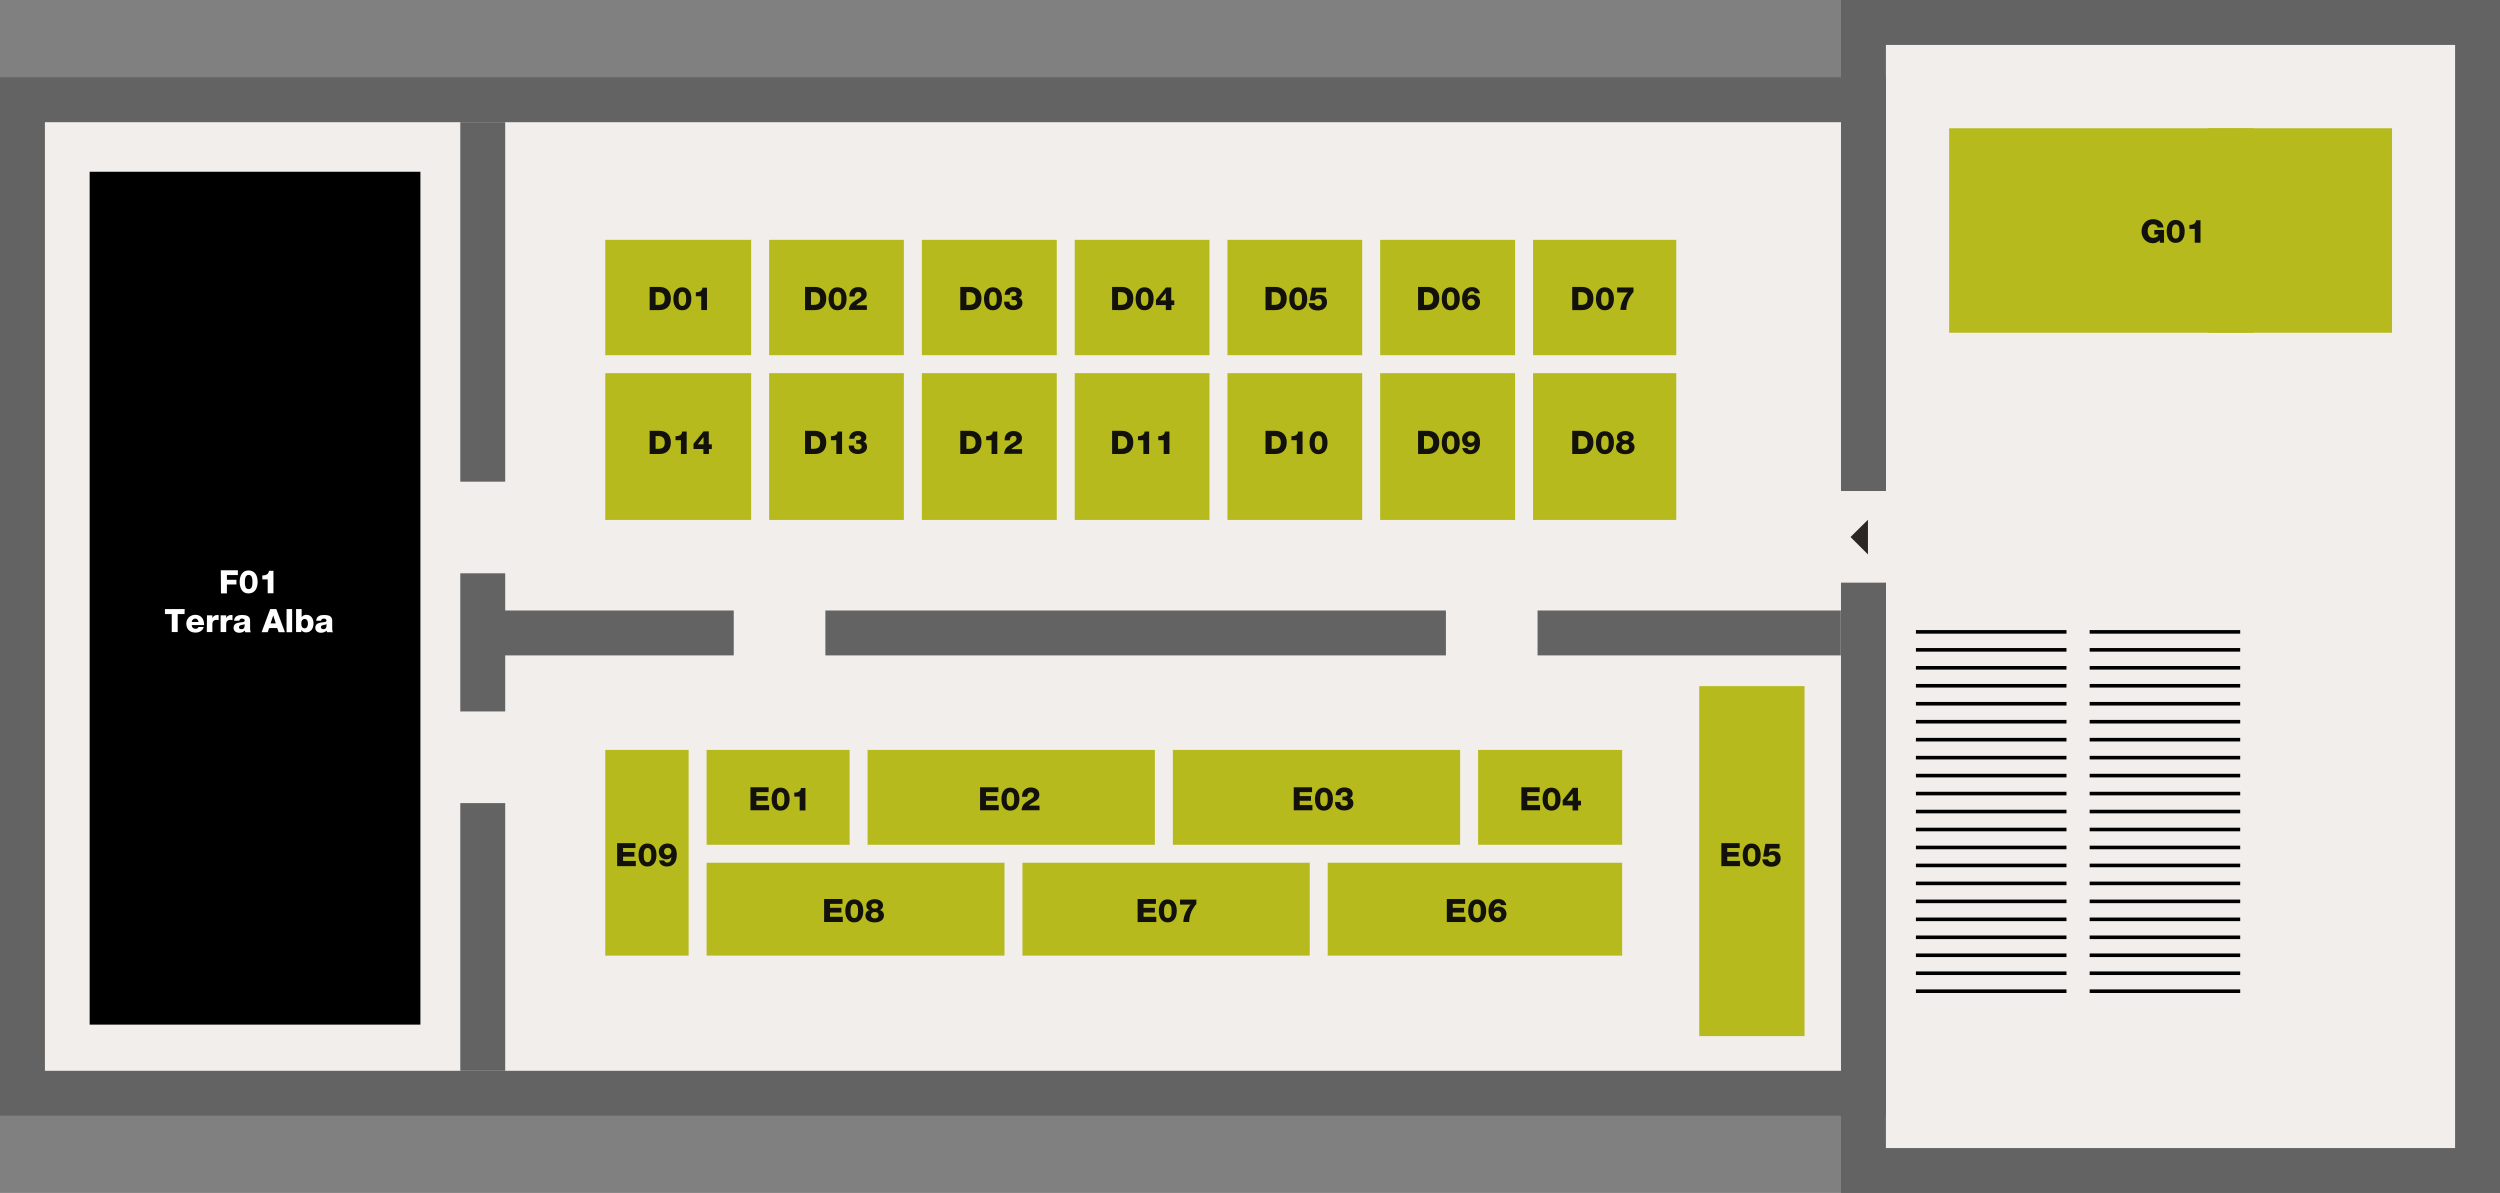 <?xml version="1.0" encoding="utf-8"?>
<!-- Generator: Adobe Illustrator 26.5.0, SVG Export Plug-In . SVG Version: 6.00 Build 0)  -->
<svg version="1.1" id="Layer_1" xmlns="http://www.w3.org/2000/svg" xmlns:xlink="http://www.w3.org/1999/xlink" x="0px" y="0px"
	 viewBox="0 0 1391.5 664" style="enable-background:new 0 0 1391.5 664;" xml:space="preserve">
<rect x="0" y="0" width="1391.5" height="664" fill="#808080" stroke="none"/>
<style type="text/css">
	.st0{fill:#F2EEEB;}
	.st1{fill:#646363;}
	.st2{fill:#B6BA1D;}
	.st3{fill:none;stroke:#F2EEEB;stroke-width:10;}
	.st4{fill-rule:evenodd;clip-rule:evenodd;fill:#2B2523;}
	.st5{fill:#13110C;}
	.st6{fill:#FFFFFF;}
	.st7{fill:none;stroke:#000000;stroke-width:2;}
</style>
<g>
	<g>
		<g>
			<rect x="1037.2" y="12.5" class="st0" width="341.8" height="639"/>
			<path class="st1" d="M1391.5,0h-25h-316.8h-25v25v614v25h25h316.8h25v-25V25V0L1391.5,0z M1049.7,25h316.8v614l0,0l0,0h-316.8V25
				L1049.7,25L1049.7,25z"/>
		</g>
	</g>
	<g>
		<rect x="1084.9" y="71.4" class="st2" width="169.5" height="113.8"/>
		<rect x="1229" y="71.4" class="st2" width="102.4" height="113.8"/>
	</g>
</g>
<g>
	<g>
		<g>
			<rect x="12.5" y="55.5" class="st0" width="1024.7" height="553"/>
			<path class="st1" d="M1049.7,43h-25H25H0v25v528v25h25h999.7h25v-25V68V43L1049.7,43z M25,68h999.7v528l0,0l0,0H25V68L25,68
				L25,68z"/>
		</g>
		<g>
			<rect x="256.2" y="68" class="st1" width="25" height="528"/>
		</g>
	</g>
	<rect x="336.9" y="133.5" class="st2" width="596.1" height="155.9"/>
	<rect x="49.9" y="95.6" width="184.1" height="474.7"/>
	<rect x="243.2" y="268.1" class="st0" width="51" height="51"/>
	<rect x="243.2" y="396" class="st0" width="51" height="51"/>
	<line class="st3" x1="423.1" y1="303.4" x2="423.1" y2="120.3"/>
	<line class="st3" x1="508.1" y1="303.4" x2="508.1" y2="120.3"/>
	<line class="st3" x1="593.2" y1="303.4" x2="593.2" y2="120.3"/>
	<line class="st3" x1="678.2" y1="303.4" x2="678.2" y2="120.3"/>
	<line class="st3" x1="763.2" y1="303.4" x2="763.2" y2="120.3"/>
	<line class="st3" x1="848.3" y1="303.4" x2="848.3" y2="120.3"/>
	<g>
		<rect x="268.7" y="339.8" class="st1" width="755.9" height="25"/>
	</g>
	<rect x="408.4" y="331.5" class="st0" width="51" height="51"/>
	<rect x="804.8" y="331.5" class="st0" width="51" height="51"/>
	<rect x="336.9" y="417.4" class="st2" width="566" height="114.5"/>
	<rect x="945.8" y="381.9" class="st2" width="58.6" height="194.8"/>
	<line class="st3" x1="321.7" y1="202.7" x2="953.7" y2="202.7"/>
	<line class="st3" x1="384.9" y1="475.2" x2="930.9" y2="475.2"/>
	<line class="st3" x1="477.9" y1="473.9" x2="477.9" y2="407.9"/>
	<line class="st3" x1="388.3" y1="539.6" x2="388.3" y2="407.9"/>
	<line class="st3" x1="647.8" y1="473.9" x2="647.8" y2="407.9"/>
	<line class="st3" x1="817.7" y1="473.9" x2="817.7" y2="407.9"/>
	<line class="st3" x1="564.1" y1="542.2" x2="564.1" y2="476.2"/>
	<line class="st3" x1="734" y1="542.2" x2="734" y2="476.2"/>
	<rect x="998.6" y="273.3" class="st0" width="53" height="51"/>
	<polyline class="st4" points="1030,298.9 1039.7,289.3 1039.7,308.6 1030,298.9 	"/>
	<g>
		<path class="st5" d="M361.6,159.7h5.5c3.9,0,6.3,2.4,6.3,6.4c0,4.2-2.4,6.5-6.3,6.5h-5.5V159.7z M364.9,169.7h1.6
			c2.5-0.1,3.5-1,3.5-3.6c0-2.3-1.3-3.5-3.5-3.5h-1.6V169.7z"/>
		<path class="st5" d="M374.8,166.3c0-3.3,1.4-6.4,4.9-6.4c3.7,0,5.1,3.1,5.1,6.4c0,3.3-1.4,6.4-5.1,6.4
			C376.1,172.7,374.8,169.6,374.8,166.3z M381.9,166.3c0-1.6-0.1-3.9-2.1-3.9c-1.9,0-2.1,2.3-2.1,3.9c0,1.6,0.1,4,2.1,4
			C381.8,170.2,381.9,167.9,381.9,166.3z"/>
		<path class="st5" d="M387.3,164.9v-2.2c1.8,0,3.6-0.6,3.7-2.6h2.5v12.5h-3.2v-7.7H387.3z"/>
	</g>
	<g>
		<path class="st5" d="M343.5,469.3h10.2v2.7h-6.9v2.2h6.3v2.6h-6.3v2.4h7.1v2.9h-10.4L343.5,469.3L343.5,469.3z"/>
		<path class="st5" d="M355.4,475.9c0-3.3,1.4-6.4,4.9-6.4c3.7,0,5.1,3.1,5.1,6.4s-1.4,6.4-5.1,6.4
			C356.7,482.3,355.4,479.2,355.4,475.9z M362.5,475.9c0-1.6-0.1-3.9-2.1-3.9c-1.9,0-2.1,2.3-2.1,3.9s0.1,4,2.1,4
			C362.4,479.8,362.5,477.5,362.5,475.9z"/>
		<path class="st5" d="M369.7,478.9c0.1,0.4,0.3,0.7,0.6,0.9c0.3,0.2,0.7,0.3,1.1,0.3c1.7,0,2.2-1.5,2.3-3.2l0,0
			c-0.6,1-1.7,1.4-2.8,1.4c-2.5,0-4.2-1.8-4.2-4.3c0-2.7,2.2-4.5,4.8-4.5c3.7,0,5.2,2.8,5.2,6.1c0,3.6-1.5,6.7-5.5,6.7
			c-2.3,0-3.9-1.1-4.4-3.4H369.7z M373.7,473.9c0-1.1-0.8-2-2.1-2c-1.2,0-2,0.9-2,2c0,1.2,0.8,2.1,2,2.1
			C372.9,476,373.7,475.1,373.7,473.9z"/>
	</g>
	<g>
		<path class="st5" d="M958.1,469.3h10.2v2.7h-6.9v2.2h6.3v2.6h-6.3v2.4h7.1v2.9h-10.4L958.1,469.3L958.1,469.3z"/>
		<path class="st5" d="M970,475.9c0-3.3,1.3-6.4,4.9-6.4c3.7,0,5.1,3.1,5.1,6.4s-1.4,6.4-5.1,6.4C971.3,482.3,970,479.2,970,475.9z
			 M977,475.9c0-1.6-0.1-3.9-2.1-3.9c-1.9,0-2.1,2.3-2.1,3.9s0.1,4,2.1,4C977,479.8,977,477.5,977,475.9z"/>
		<path class="st5" d="M984.1,478.3c0,1,1.1,1.6,2,1.6c1.2,0,2.1-0.8,2.1-2s-0.7-2.1-2-2.1c-0.9,0-1.5,0.2-2,1h-2.8l1.2-7.1h7.9v2.6
			H985l-0.5,2.3l0,0c0.6-0.6,1.5-0.9,2.4-0.9c2.6,0,4.2,1.5,4.2,4.1c0,3.1-2.2,4.6-5.1,4.6c-2.7,0-4.9-1-5.1-4.1H984.1z"/>
	</g>
	<g>
		<path class="st5" d="M417.6,438.2h10.2v2.7H421v2.2h6.3v2.6H421v2.4h7.1v2.9h-10.4v-12.8H417.6z"/>
		<path class="st5" d="M429.5,444.8c0-3.3,1.4-6.4,4.9-6.4c3.7,0,5.1,3.1,5.1,6.4s-1.4,6.4-5.1,6.4
			C430.8,451.2,429.5,448.1,429.5,444.8z M436.6,444.8c0-1.6-0.1-3.9-2.1-3.9c-1.9,0-2.1,2.3-2.1,3.9s0.1,4,2.1,4
			S436.6,446.4,436.6,444.8z"/>
		<path class="st5" d="M442.1,443.4v-2.2c1.8,0,3.6-0.6,3.7-2.6h2.5v12.5h-3.2v-7.7L442.1,443.4L442.1,443.4z"/>
	</g>
	<g>
		<path class="st5" d="M458.7,500.4h10.2v2.7H462v2.2h6.3v2.6H462v2.4h7.1v2.9h-10.4V500.4z"/>
		<path class="st5" d="M470.5,507c0-3.3,1.4-6.4,4.9-6.4c3.7,0,5.1,3.1,5.1,6.4s-1.4,6.4-5.1,6.4C471.9,513.4,470.5,510.3,470.5,507
			z M477.6,507c0-1.6-0.1-3.9-2.1-3.9c-1.9,0-2.1,2.3-2.1,3.9s0.1,4,2.1,4C477.5,510.9,477.6,508.6,477.6,507z"/>
		<path class="st5" d="M484.1,506.6L484.1,506.6c-1.2-0.3-1.9-1.4-1.9-2.6c0-2.5,2.6-3.5,4.7-3.5s4.6,1,4.6,3.5
			c0,1.1-0.7,2.3-1.9,2.5l0,0c1.4,0.3,2.4,1.4,2.4,3c0,2.8-2.6,3.9-5.1,3.9s-5.2-0.9-5.2-3.9C481.7,508.1,482.7,506.8,484.1,506.6z
			 M484.8,509.4c0,1.2,1,1.8,2.1,1.8c1,0,2.1-0.5,2.1-1.8c0-1.2-0.9-1.8-2.1-1.8C485.8,507.6,484.8,508.2,484.8,509.4z M485,504.2
			c0,1.1,1,1.5,1.9,1.5s1.9-0.4,1.9-1.5c0-1-0.9-1.4-1.9-1.4C485.9,502.8,485,503.2,485,504.2z"/>
	</g>
	<g>
		<path class="st5" d="M633.2,500.4h10.2v2.7h-6.9v2.2h6.3v2.6h-6.3v2.4h7.1v2.9h-10.4L633.2,500.4L633.2,500.4z"/>
		<path class="st5" d="M645,507c0-3.3,1.4-6.4,4.9-6.4c3.7,0,5.1,3.1,5.1,6.4s-1.4,6.4-5.1,6.4C646.4,513.4,645,510.3,645,507z
			 M652.1,507c0-1.6-0.1-3.9-2.1-3.9c-1.9,0-2.1,2.3-2.1,3.9s0.1,4,2.1,4C652.1,510.9,652.1,508.6,652.1,507z"/>
		<path class="st5" d="M656.8,500.7h9.1v2.5c-0.5,0.4-1.8,2.2-2.7,4c-1,2.2-1.3,4.4-1.3,6h-3.3c0.1-1.5,0.5-3.8,1.7-6
			c0.9-1.9,2.1-3.5,2.5-3.7l0,0h-6V500.7z"/>
	</g>
	<g>
		<path class="st5" d="M805.3,500.4h10.2v2.7h-6.9v2.2h6.3v2.6h-6.3v2.4h7.1v2.9h-10.4L805.3,500.4L805.3,500.4z"/>
		<path class="st5" d="M817.2,507c0-3.3,1.3-6.4,4.9-6.4c3.7,0,5.1,3.1,5.1,6.4s-1.4,6.4-5.1,6.4C818.5,513.4,817.2,510.3,817.2,507
			z M824.2,507c0-1.6-0.1-3.9-2.1-3.9c-1.9,0-2.1,2.3-2.1,3.9s0.1,4,2.1,4C824.2,510.9,824.2,508.6,824.2,507z"/>
		<path class="st5" d="M835.5,503.9c-0.1-0.5-0.3-0.8-0.6-1s-0.6-0.2-0.9-0.2c-1.8,0-2.4,1.8-2.5,3.2l0,0c0.6-1,1.7-1.3,2.9-1.3
			c2.3,0,4.1,1.9,4.1,4.1c0,3-2.3,4.6-5,4.6c-3.7,0-5-3.2-5-6.4c0-3.5,1.7-6.5,5.5-6.5c2.2,0,4,1.1,4.4,3.4h-2.9V503.9z
			 M833.5,510.9c1.3,0,2.1-0.9,2.1-1.9c0-1.2-0.8-2.1-2.1-2.1c-1.2,0-2,0.9-2,2.1C831.6,510,832.4,510.9,833.5,510.9z"/>
	</g>
	<g>
		<path class="st5" d="M545.5,438.2h10.2v2.7h-6.9v2.2h6.3v2.6h-6.3v2.4h7.1v2.9h-10.4L545.5,438.2L545.5,438.2z"/>
		<path class="st5" d="M557.4,444.8c0-3.3,1.4-6.4,4.9-6.4c3.7,0,5.1,3.1,5.1,6.4s-1.4,6.4-5.1,6.4
			C558.7,451.2,557.4,448.1,557.4,444.8z M564.5,444.8c0-1.6-0.1-3.9-2.1-3.9c-1.9,0-2.1,2.3-2.1,3.9s0.1,4,2.1,4
			S564.5,446.4,564.5,444.8z"/>
		<path class="st5" d="M568.6,451.1c0-1.6,0.7-3.1,2-4.2c1.1-0.9,2.3-1.6,3.3-2.2s1.6-1.2,1.6-2.1c0-1-0.6-1.6-1.6-1.6
			c-1.6,0-2.1,1.2-2.1,2.5h-2.9c-0.2-3.1,1.8-5.2,4.9-5.2c2.5,0,4.7,1.3,4.7,4c0,2.4-1.7,3.3-3.6,4.4c-1,0.6-1.5,0.9-2.3,1.7h6v2.6
			h-10V451.1z"/>
	</g>
	<g>
		<path class="st5" d="M720.1,438.2h10.2v2.7h-6.9v2.2h6.3v2.6h-6.3v2.4h7.1v2.9h-10.4L720.1,438.2L720.1,438.2z"/>
		<path class="st5" d="M731.9,444.8c0-3.3,1.4-6.4,4.9-6.4c3.7,0,5.1,3.1,5.1,6.4s-1.4,6.4-5.1,6.4
			C733.3,451.2,731.9,448.1,731.9,444.8z M739,444.8c0-1.6-0.1-3.9-2.1-3.9c-1.9,0-2.1,2.3-2.1,3.9s0.1,4,2.1,4S739,446.4,739,444.8
			z"/>
		<path class="st5" d="M747.2,443.4c0.3,0,0.5,0,0.8,0c0.9,0,2-0.2,2-1.3c0-0.8-0.8-1.3-1.8-1.3c-1.2,0-2,0.6-1.9,1.8h-2.9
			c0.1-2.8,2.1-4.3,4.8-4.3c2.2,0,4.7,0.9,4.7,3.5c0,1.1-0.6,2.2-1.7,2.4l0,0c1.4,0.4,2.1,1.4,2.1,2.9c0,2.8-2.6,4-5.1,4
			c-2.9,0-5.3-1.5-5.1-4.7h2.9c0,1.5,0.7,2.2,2.2,2.2c1,0,2-0.5,2-1.5c0-1.4-1-1.7-2.2-1.7c-0.3,0-0.5,0-0.8,0V443.4z"/>
	</g>
	<g>
		<path class="st5" d="M846.8,438.2H857v2.7h-6.9v2.2h6.3v2.6h-6.3v2.4h7.1v2.9h-10.4L846.8,438.2L846.8,438.2z"/>
		<path class="st5" d="M858.6,444.8c0-3.3,1.3-6.4,4.9-6.4c3.7,0,5.1,3.1,5.1,6.4s-1.4,6.4-5.1,6.4
			C860,451.2,858.6,448.1,858.6,444.8z M865.7,444.8c0-1.6-0.1-3.9-2.1-3.9c-1.9,0-2.1,2.3-2.1,3.9s0.1,4,2.1,4
			C865.6,448.8,865.7,446.4,865.7,444.8z"/>
		<path class="st5" d="M880,445.7v2.6h-1.6v2.8h-3.1v-2.8h-5.5v-2.9l5.6-6.9h2.9v7.2L880,445.7L880,445.7z M875.4,445.7v-4l0,0
			l-3.2,4H875.4z"/>
	</g>
	<g>
		<path class="st5" d="M448.1,159.7h5.5c3.9,0,6.3,2.4,6.3,6.4c0,4.2-2.4,6.5-6.3,6.5h-5.5V159.7z M451.4,169.7h1.6
			c2.5-0.1,3.5-1,3.5-3.6c0-2.3-1.3-3.5-3.5-3.5h-1.6V169.7z"/>
		<path class="st5" d="M461.2,166.3c0-3.3,1.4-6.4,4.9-6.4c3.7,0,5.1,3.1,5.1,6.4c0,3.3-1.4,6.4-5.1,6.4
			C462.6,172.7,461.2,169.6,461.2,166.3z M468.3,166.3c0-1.6-0.1-3.9-2.1-3.9c-1.9,0-2.1,2.3-2.1,3.9c0,1.6,0.1,4,2.1,4
			C468.2,170.2,468.3,167.9,468.3,166.3z"/>
		<path class="st5" d="M472.5,172.6c0-1.6,0.7-3.1,2-4.2c1.1-0.9,2.3-1.6,3.3-2.2c1-0.6,1.6-1.2,1.6-2.1c0-1-0.6-1.6-1.6-1.6
			c-1.6,0-2.1,1.2-2.1,2.5h-2.9c-0.2-3.1,1.8-5.2,4.9-5.2c2.5,0,4.7,1.3,4.7,4c0,2.4-1.7,3.3-3.6,4.4c-1,0.6-1.5,0.9-2.3,1.7h6v2.6
			h-10V172.6z"/>
	</g>
	<g>
		<path class="st5" d="M534.5,159.7h5.5c3.9,0,6.3,2.4,6.3,6.4c0,4.2-2.4,6.5-6.3,6.5h-5.5V159.7z M537.9,169.7h1.6
			c2.5-0.1,3.5-1,3.5-3.6c0-2.3-1.3-3.5-3.5-3.5h-1.6V169.7z"/>
		<path class="st5" d="M547.7,166.3c0-3.3,1.4-6.4,4.9-6.4c3.7,0,5.1,3.1,5.1,6.4c0,3.3-1.4,6.4-5.1,6.4
			C549,172.7,547.7,169.6,547.7,166.3z M554.8,166.3c0-1.6-0.1-3.9-2.1-3.9c-1.9,0-2.1,2.3-2.1,3.9c0,1.6,0.1,4,2.1,4
			C554.7,170.2,554.8,167.9,554.8,166.3z"/>
		<path class="st5" d="M563,164.9c0.3,0,0.5,0,0.8,0c0.9,0,2-0.2,2-1.3c0-0.8-0.8-1.3-1.8-1.3c-1.2,0-2,0.6-1.9,1.8h-2.9
			c0.1-2.8,2.1-4.3,4.8-4.3c2.2,0,4.7,0.9,4.7,3.5c0,1.1-0.6,2.2-1.7,2.4l0,0c1.4,0.4,2.1,1.4,2.1,2.9c0,2.8-2.6,4-5.1,4
			c-2.9,0-5.3-1.5-5.1-4.7h2.9c0,1.5,0.7,2.2,2.3,2.2c1,0,2-0.5,2-1.5c0-1.4-1-1.7-2.2-1.7c-0.3,0-0.5,0-0.8,0L563,164.9L563,164.9z
			"/>
	</g>
	<g>
		<path class="st5" d="M619,159.7h5.5c3.9,0,6.3,2.4,6.3,6.4c0,4.2-2.4,6.5-6.3,6.5H619V159.7z M622.3,169.7h1.6
			c2.5-0.1,3.5-1,3.5-3.6c0-2.3-1.3-3.5-3.5-3.5h-1.6V169.7z"/>
		<path class="st5" d="M632.1,166.3c0-3.3,1.4-6.4,4.9-6.4c3.7,0,5.1,3.1,5.1,6.4c0,3.3-1.4,6.4-5.1,6.4
			C633.5,172.7,632.1,169.6,632.1,166.3z M639.2,166.3c0-1.6-0.1-3.9-2.1-3.9c-1.9,0-2.1,2.3-2.1,3.9c0,1.6,0.1,4,2.1,4
			C639.2,170.2,639.2,167.9,639.2,166.3z"/>
		<path class="st5" d="M653.6,167.2v2.6H652v2.8h-3.1v-2.8h-5.5v-2.9l5.6-6.9h2.9v7.2L653.6,167.2L653.6,167.2z M648.9,167.2v-4.1
			l0,0l-3.2,4.1H648.9z"/>
	</g>
	<g>
		<path class="st5" d="M704.4,159.7h5.5c3.9,0,6.3,2.4,6.3,6.4c0,4.2-2.4,6.5-6.3,6.5h-5.5V159.7z M707.8,169.7h1.6
			c2.5-0.1,3.5-1,3.5-3.6c0-2.3-1.3-3.5-3.5-3.5h-1.6V169.7z"/>
		<path class="st5" d="M717.6,166.3c0-3.3,1.4-6.4,4.9-6.4c3.7,0,5.1,3.1,5.1,6.4c0,3.3-1.4,6.4-5.1,6.4
			C718.9,172.7,717.6,169.6,717.6,166.3z M724.7,166.3c0-1.6-0.1-3.9-2.1-3.9c-1.9,0-2.1,2.3-2.1,3.9c0,1.6,0.1,4,2.1,4
			C724.6,170.2,724.7,167.9,724.7,166.3z"/>
		<path class="st5" d="M731.7,168.7c0,1,1.1,1.6,2,1.6c1.2,0,2.1-0.8,2.1-2s-0.7-2.1-2-2.1c-0.9,0-1.5,0.2-2,1H729l1.2-7.1h7.9v2.6
			h-5.6L732,165l0,0c0.6-0.6,1.5-0.9,2.4-0.9c2.6,0,4.2,1.5,4.2,4.1c0,3.1-2.2,4.6-5.1,4.6c-2.7,0-4.9-1-5.1-4.1L731.7,168.7
			L731.7,168.7z"/>
	</g>
	<g>
		<path class="st5" d="M789.3,159.7h5.5c3.9,0,6.3,2.4,6.3,6.4c0,4.2-2.4,6.5-6.3,6.5h-5.5V159.7z M792.6,169.7h1.6
			c2.5-0.1,3.5-1,3.5-3.6c0-2.3-1.3-3.5-3.5-3.5h-1.6V169.7z"/>
		<path class="st5" d="M802.5,166.3c0-3.3,1.3-6.4,4.9-6.4c3.7,0,5.1,3.1,5.1,6.4c0,3.3-1.4,6.4-5.1,6.4
			C803.8,172.7,802.5,169.6,802.5,166.3z M809.5,166.3c0-1.6-0.1-3.9-2.1-3.9c-1.9,0-2.1,2.3-2.1,3.9c0,1.6,0.1,4,2.1,4
			C809.5,170.2,809.5,167.9,809.5,166.3z"/>
		<path class="st5" d="M820.8,163.3c-0.1-0.5-0.3-0.8-0.6-1s-0.6-0.2-0.9-0.2c-1.8,0-2.4,1.8-2.5,3.2l0,0c0.6-1,1.7-1.3,2.9-1.3
			c2.3,0,4.1,1.9,4.1,4.1c0,3-2.3,4.6-5,4.6c-3.7,0-5-3.1-5-6.4c0-3.5,1.7-6.5,5.5-6.5c2.2,0,4,1.1,4.4,3.4L820.8,163.3L820.8,163.3
			z M818.8,170.2c1.3,0,2.1-0.9,2.1-1.9c0-1.2-0.8-2.1-2.1-2.1c-1.2,0-2,0.9-2,2.1C816.9,169.4,817.6,170.2,818.8,170.2z"/>
	</g>
	<g>
		<path class="st5" d="M875.1,159.7h5.5c3.9,0,6.3,2.4,6.3,6.4c0,4.2-2.4,6.5-6.3,6.5h-5.5V159.7z M878.5,169.7h1.6
			c2.5-0.1,3.5-1,3.5-3.6c0-2.3-1.3-3.5-3.5-3.5h-1.6V169.7z"/>
		<path class="st5" d="M888.3,166.3c0-3.3,1.4-6.4,4.9-6.4c3.7,0,5.1,3.1,5.1,6.4c0,3.3-1.4,6.4-5.1,6.4
			C889.7,172.7,888.3,169.6,888.3,166.3z M895.4,166.3c0-1.6-0.1-3.9-2.1-3.9c-1.9,0-2.1,2.3-2.1,3.9c0,1.6,0.1,4,2.1,4
			C895.3,170.2,895.4,167.9,895.4,166.3z"/>
		<path class="st5" d="M900.1,160h9.1v2.5c-0.5,0.5-1.8,2.2-2.7,4c-1,2.2-1.3,4.4-1.3,6h-3.3c0.1-1.5,0.5-3.8,1.7-6
			c0.9-1.9,2.1-3.5,2.5-3.7l0,0h-6V160z"/>
	</g>
	<g>
		<path class="st5" d="M361.6,239.8h5.5c3.9,0,6.3,2.4,6.3,6.4c0,4.2-2.4,6.5-6.3,6.5h-5.5V239.8z M364.9,249.8h1.6
			c2.5-0.1,3.5-1,3.5-3.6c0-2.3-1.3-3.5-3.5-3.5h-1.6V249.8z"/>
		<path class="st5" d="M376,245v-2.2c1.8,0,3.6-0.6,3.7-2.6h2.5v12.5H379V245H376z"/>
		<path class="st5" d="M396.2,247.3v2.6h-1.6v2.8h-3.1v-2.8H386V247l5.6-6.9h2.9v7.2H396.2z M391.6,247.3v-4.1l0,0l-3.2,4.1H391.6z"
			/>
	</g>
	<g>
		<path class="st5" d="M448.1,239.8h5.5c3.9,0,6.3,2.4,6.3,6.4c0,4.2-2.4,6.5-6.3,6.5h-5.5V239.8z M451.4,249.8h1.6
			c2.5-0.1,3.5-1,3.5-3.6c0-2.3-1.3-3.5-3.5-3.5h-1.6V249.8z"/>
		<path class="st5" d="M462.5,245v-2.2c1.8,0,3.6-0.6,3.7-2.6h2.5v12.5h-3.2V245H462.5z"/>
		<path class="st5" d="M476.5,245c0.3,0,0.5,0,0.8,0c0.9,0,2-0.2,2-1.3c0-0.8-0.8-1.3-1.8-1.3c-1.2,0-2,0.6-1.9,1.8h-2.9
			c0.1-2.8,2.1-4.3,4.8-4.3c2.2,0,4.7,0.9,4.7,3.5c0,1.1-0.6,2.2-1.7,2.4l0,0c1.4,0.4,2.1,1.4,2.1,2.9c0,2.8-2.6,4-5.1,4
			c-2.9,0-5.3-1.5-5.1-4.7h2.9c0,1.5,0.7,2.2,2.3,2.2c1,0,2-0.5,2-1.5c0-1.4-1-1.7-2.2-1.7c-0.3,0-0.5,0-0.8,0L476.5,245L476.5,245z
			"/>
	</g>
	<g>
		<path class="st5" d="M534.5,239.8h5.5c3.9,0,6.3,2.4,6.3,6.4c0,4.2-2.4,6.5-6.3,6.5h-5.5V239.8z M537.9,249.8h1.6
			c2.5-0.1,3.5-1,3.5-3.6c0-2.3-1.3-3.5-3.5-3.5h-1.6V249.8z"/>
		<path class="st5" d="M548.9,245v-2.2c1.8,0,3.6-0.6,3.7-2.6h2.5v12.5h-3.2V245H548.9z"/>
		<path class="st5" d="M558.9,252.7c0-1.6,0.7-3.1,2-4.2c1.1-0.9,2.3-1.6,3.3-2.2c1-0.6,1.6-1.2,1.6-2.1c0-1-0.6-1.6-1.6-1.6
			c-1.6,0-2.1,1.2-2.1,2.5h-2.9c-0.2-3.1,1.8-5.2,4.9-5.2c2.5,0,4.7,1.3,4.7,4c0,2.4-1.7,3.3-3.6,4.4c-1,0.6-1.5,0.9-2.3,1.7h6v2.6
			h-10V252.7z"/>
	</g>
	<g>
		<path class="st5" d="M619,239.8h5.5c3.9,0,6.3,2.4,6.3,6.4c0,4.2-2.4,6.5-6.3,6.5H619V239.8z M622.3,249.8h1.6
			c2.5-0.1,3.5-1,3.5-3.6c0-2.3-1.3-3.5-3.5-3.5h-1.6V249.8z"/>
		<path class="st5" d="M633.4,245v-2.2c1.8,0,3.6-0.6,3.7-2.6h2.5v12.5h-3.2V245H633.4z"/>
		<path class="st5" d="M644.7,245v-2.2c1.8,0,3.6-0.6,3.7-2.6h2.5v12.5h-3.2V245H644.7z"/>
	</g>
	<g>
		<path class="st5" d="M704.4,239.8h5.5c3.9,0,6.3,2.4,6.3,6.4c0,4.2-2.4,6.5-6.3,6.5h-5.5V239.8z M707.8,249.8h1.6
			c2.5-0.1,3.5-1,3.5-3.6c0-2.3-1.3-3.5-3.5-3.5h-1.6V249.8z"/>
		<path class="st5" d="M718.8,245v-2.2c1.8,0,3.6-0.6,3.7-2.6h2.5v12.5h-3.2V245H718.8z"/>
		<path class="st5" d="M728.9,246.4c0-3.3,1.4-6.4,4.9-6.4c3.7,0,5.1,3.1,5.1,6.4c0,3.3-1.4,6.4-5.1,6.4
			C730.3,252.8,728.9,249.7,728.9,246.4z M736,246.4c0-1.6-0.1-3.9-2.1-3.9c-1.9,0-2.1,2.3-2.1,3.9c0,1.6,0.1,4,2.1,4
			C735.9,250.3,736,248,736,246.4z"/>
	</g>
	<g>
		<path class="st5" d="M789.3,239.8h5.5c3.9,0,6.3,2.4,6.3,6.4c0,4.2-2.4,6.5-6.3,6.5h-5.5V239.8z M792.6,249.8h1.6
			c2.5-0.1,3.5-1,3.5-3.6c0-2.3-1.3-3.5-3.5-3.5h-1.6V249.8z"/>
		<path class="st5" d="M802.5,246.4c0-3.3,1.3-6.4,4.9-6.4c3.7,0,5.1,3.1,5.1,6.4c0,3.3-1.4,6.4-5.1,6.4
			C803.8,252.8,802.5,249.7,802.5,246.4z M809.5,246.4c0-1.6-0.1-3.9-2.1-3.9c-1.9,0-2.1,2.3-2.1,3.9c0,1.6,0.1,4,2.1,4
			C809.5,250.3,809.5,248,809.5,246.4z"/>
		<path class="st5" d="M816.8,249.4c0.1,0.4,0.3,0.7,0.6,0.9s0.7,0.3,1.1,0.3c1.7,0,2.2-1.5,2.3-3.2l0,0c-0.6,1-1.7,1.4-2.8,1.4
			c-2.5,0-4.2-1.8-4.2-4.3c0-2.7,2.2-4.5,4.8-4.5c3.7,0,5.2,2.8,5.2,6.1c0,3.6-1.5,6.7-5.5,6.7c-2.3,0-3.9-1.1-4.4-3.4H816.8z
			 M820.8,244.4c0-1.1-0.8-2-2.1-2c-1.2,0-2,0.9-2,2c0,1.2,0.8,2.1,2,2.1C820,246.5,820.8,245.6,820.8,244.4z"/>
	</g>
	<g>
		<path class="st5" d="M875.1,239.8h5.5c3.9,0,6.3,2.4,6.3,6.4c0,4.2-2.4,6.5-6.3,6.5h-5.5V239.8z M878.5,249.8h1.6
			c2.5-0.1,3.5-1,3.5-3.6c0-2.3-1.3-3.5-3.5-3.5h-1.6V249.8z"/>
		<path class="st5" d="M888.3,246.4c0-3.3,1.4-6.4,4.9-6.4c3.7,0,5.1,3.1,5.1,6.4c0,3.3-1.4,6.4-5.1,6.4
			C889.7,252.8,888.3,249.7,888.3,246.4z M895.4,246.4c0-1.6-0.1-3.9-2.1-3.9c-1.9,0-2.1,2.3-2.1,3.9c0,1.6,0.1,4,2.1,4
			C895.3,250.3,895.4,248,895.4,246.4z"/>
		<path class="st5" d="M901.9,246L901.9,246c-1.2-0.3-1.9-1.4-1.9-2.6c0-2.5,2.6-3.5,4.7-3.5c2.1,0,4.6,1,4.6,3.5
			c0,1.1-0.7,2.3-1.9,2.5l0,0c1.4,0.3,2.4,1.4,2.4,3c0,2.8-2.6,3.9-5.1,3.9s-5.2-0.9-5.2-3.9C899.5,247.5,900.5,246.2,901.9,246z
			 M902.6,248.8c0,1.2,1,1.8,2.1,1.8c1,0,2.1-0.5,2.1-1.8c0-1.2-0.9-1.8-2.1-1.8C903.6,247,902.6,247.6,902.6,248.8z M902.8,243.6
			c0,1.1,1,1.5,1.9,1.5s1.9-0.4,1.9-1.5c0-1-0.9-1.4-1.9-1.4C903.7,242.2,902.8,242.6,902.8,243.6z"/>
	</g>
	<g>
		<path class="st6" d="M122.9,317.4h9.5v2.7h-6.1v2.6h5.3v2.6h-5.3v5H123L122.9,317.4L122.9,317.4z"/>
		<path class="st6" d="M133.4,323.9c0-3.3,1.4-6.4,4.9-6.4c3.7,0,5.1,3.1,5.1,6.4s-1.4,6.4-5.1,6.4
			C134.8,330.4,133.4,327.3,133.4,323.9z M140.5,323.9c0-1.6-0.1-3.9-2.1-3.9c-1.9,0-2.1,2.3-2.1,3.9s0.1,4,2.1,4
			S140.5,325.6,140.5,323.9z"/>
		<path class="st6" d="M146,322.5v-2.2c1.8,0,3.6-0.6,3.7-2.6h2.5v12.5H149v-7.7L146,322.5L146,322.5z"/>
		<path class="st6" d="M102.7,341.8h-3.8v10h-3.3v-10h-3.8V339h11L102.7,341.8L102.7,341.8z"/>
		<path class="st6" d="M106.7,347.9c0.1,1.3,0.8,2.1,2.1,2.1c0.7,0,1.5-0.3,1.7-1h2.9c-0.6,2.2-2.6,3.1-4.6,3.1c-3,0-5.1-1.8-5.1-5
			c0-2.9,2.3-4.9,5-4.9c3.3,0,5,2.5,4.9,5.7L106.7,347.9L106.7,347.9z M110.5,346.2c-0.1-1-0.8-1.9-1.8-1.9c-1.1,0-1.8,0.8-2,1.9
			H110.5z"/>
		<path class="st6" d="M115.2,342.5h3v1.6l0,0c0.4-1.2,1.5-1.8,2.8-1.8c0.2,0,0.5,0,0.7,0.1v2.8c-0.4-0.1-0.8-0.2-1.2-0.2
			c-1.5,0-2.3,1-2.3,2.2v4.6h-3.1L115.2,342.5L115.2,342.5z"/>
		<path class="st6" d="M122.9,342.5h3v1.6l0,0c0.4-1.2,1.5-1.8,2.8-1.8c0.2,0,0.5,0,0.7,0.1v2.8c-0.4-0.1-0.8-0.2-1.2-0.2
			c-1.5,0-2.3,1-2.3,2.2v4.6h-3.1v-9.3H122.9z"/>
		<path class="st6" d="M130.3,345.4c0.1-1.2,0.6-2,1.5-2.5c0.8-0.5,1.9-0.6,3-0.6c2.2,0,4.4,0.5,4.4,3.1v4.1c0,0.8,0,1.7,0.4,2.4
			h-3.1c-0.1-0.3-0.1-0.6-0.2-0.9c-0.8,0.8-2,1.2-3.1,1.2c-1.8,0-3.2-0.9-3.2-2.8c0-3,3.3-2.8,5.4-3.2c0.5-0.1,0.8-0.3,0.8-0.9
			c0-0.7-0.8-1-1.5-1c-0.8,0-1.4,0.4-1.5,1.2h-2.9V345.4z M134.3,350.2c1.5,0,1.9-0.8,1.9-2.8c-0.4,0.3-1.2,0.3-1.9,0.5
			s-1.3,0.5-1.3,1.2C133,349.9,133.6,350.2,134.3,350.2z"/>
		<path class="st6" d="M150.4,339h3.4l4.8,12.9h-3.5l-0.8-2.3h-4.5l-0.8,2.3h-3.4L150.4,339z M150.6,347h2.9l-1.4-4.5l0,0L150.6,347
			z"/>
		<path class="st6" d="M159.5,339h3.1v12.9h-3.1V339z"/>
		<path class="st6" d="M164.8,339h3.1v4.5l0,0c0.6-0.9,1.5-1.3,2.7-1.3c2.6,0,3.9,2.3,3.9,4.7c0,2.6-1.2,5.1-4.2,5.1
			c-1.1,0-2-0.5-2.6-1.3l0,0v1.1h-2.9V339z M167.7,347c0,1.6,0.5,2.7,1.9,2.7s1.8-1.4,1.8-2.7c0-1.2-0.5-2.5-1.8-2.5
			C168.8,344.5,167.7,345.1,167.7,347z"/>
		<path class="st6" d="M176,345.4c0.1-1.2,0.6-2,1.5-2.5c0.8-0.5,1.9-0.6,3-0.6c2.2,0,4.4,0.5,4.4,3.1v4.1c0,0.8,0,1.7,0.4,2.4H182
			c-0.1-0.3-0.1-0.6-0.2-0.9c-0.8,0.8-2,1.2-3.1,1.2c-1.8,0-3.2-0.9-3.2-2.8c0-3,3.3-2.8,5.4-3.2c0.5-0.1,0.8-0.3,0.8-0.9
			c0-0.7-0.8-1-1.5-1c-0.8,0-1.4,0.4-1.5,1.2H176V345.4z M179.9,350.2c1.5,0,1.9-0.8,1.9-2.8c-0.4,0.3-1.2,0.3-1.9,0.5
			s-1.3,0.5-1.3,1.2C178.7,349.9,179.3,350.2,179.9,350.2z"/>
	</g>
</g>
<g>
	<g>
		<line class="st7" x1="1066.4" y1="351.7" x2="1150.2" y2="351.7"/>
		<line class="st7" x1="1066.4" y1="361.7" x2="1150.2" y2="361.7"/>
		<line class="st7" x1="1066.4" y1="371.7" x2="1150.2" y2="371.7"/>
		<line class="st7" x1="1066.4" y1="381.7" x2="1150.2" y2="381.7"/>
		<line class="st7" x1="1066.4" y1="391.7" x2="1150.2" y2="391.7"/>
		<line class="st7" x1="1066.4" y1="401.7" x2="1150.2" y2="401.7"/>
		<line class="st7" x1="1066.4" y1="411.7" x2="1150.2" y2="411.7"/>
		<line class="st7" x1="1066.4" y1="421.7" x2="1150.2" y2="421.7"/>
		<line class="st7" x1="1066.4" y1="431.7" x2="1150.2" y2="431.7"/>
		<line class="st7" x1="1066.4" y1="441.7" x2="1150.2" y2="441.7"/>
		<line class="st7" x1="1066.4" y1="451.7" x2="1150.2" y2="451.7"/>
		<line class="st7" x1="1066.4" y1="461.7" x2="1150.2" y2="461.7"/>
		<line class="st7" x1="1066.4" y1="471.7" x2="1150.2" y2="471.7"/>
		<line class="st7" x1="1066.4" y1="481.7" x2="1150.2" y2="481.7"/>
		<line class="st7" x1="1066.4" y1="491.7" x2="1150.2" y2="491.7"/>
		<line class="st7" x1="1066.4" y1="501.7" x2="1150.2" y2="501.7"/>
		<line class="st7" x1="1066.4" y1="511.7" x2="1150.2" y2="511.7"/>
		<line class="st7" x1="1066.4" y1="521.7" x2="1150.2" y2="521.7"/>
		<line class="st7" x1="1066.4" y1="531.7" x2="1150.2" y2="531.7"/>
		<line class="st7" x1="1066.4" y1="541.7" x2="1150.2" y2="541.7"/>
		<line class="st7" x1="1066.4" y1="551.7" x2="1150.2" y2="551.7"/>
	</g>
	<g>
		<line class="st7" x1="1163.1" y1="351.7" x2="1246.9" y2="351.7"/>
		<line class="st7" x1="1163.1" y1="361.7" x2="1246.9" y2="361.7"/>
		<line class="st7" x1="1163.1" y1="371.7" x2="1246.9" y2="371.7"/>
		<line class="st7" x1="1163.1" y1="381.7" x2="1246.9" y2="381.7"/>
		<line class="st7" x1="1163.1" y1="391.7" x2="1246.9" y2="391.7"/>
		<line class="st7" x1="1163.1" y1="401.7" x2="1246.9" y2="401.7"/>
		<line class="st7" x1="1163.1" y1="411.7" x2="1246.9" y2="411.7"/>
		<line class="st7" x1="1163.1" y1="421.7" x2="1246.9" y2="421.7"/>
		<line class="st7" x1="1163.1" y1="431.7" x2="1246.9" y2="431.7"/>
		<line class="st7" x1="1163.1" y1="441.7" x2="1246.9" y2="441.7"/>
		<line class="st7" x1="1163.1" y1="451.7" x2="1246.9" y2="451.7"/>
		<line class="st7" x1="1163.1" y1="461.7" x2="1246.9" y2="461.7"/>
		<line class="st7" x1="1163.1" y1="471.7" x2="1246.9" y2="471.7"/>
		<line class="st7" x1="1163.1" y1="481.7" x2="1246.9" y2="481.7"/>
		<line class="st7" x1="1163.1" y1="491.7" x2="1246.9" y2="491.7"/>
		<line class="st7" x1="1163.1" y1="501.7" x2="1246.9" y2="501.7"/>
		<line class="st7" x1="1163.1" y1="511.7" x2="1246.9" y2="511.7"/>
		<line class="st7" x1="1163.1" y1="521.7" x2="1246.9" y2="521.7"/>
		<line class="st7" x1="1163.1" y1="531.7" x2="1246.9" y2="531.7"/>
		<line class="st7" x1="1163.1" y1="541.7" x2="1246.9" y2="541.7"/>
		<line class="st7" x1="1163.1" y1="551.7" x2="1246.9" y2="551.7"/>
	</g>
</g>
<g>
	<path class="st5" d="M1204.4,135.1h-2.2l-0.2-1.4c-0.9,1.2-2.4,1.7-3.6,1.7c-3.9,0-6.4-3-6.4-6.7c0-3.7,2.5-6.7,6.4-6.7
		c2.7,0,5.5,1.4,5.8,4.6h-3.3c-0.1-1.1-1.2-1.8-2.5-1.8c-2.2,0-3,1.9-3,3.8c0,1.9,0.8,3.8,3,3.8c1.7,0,2.8-0.8,3-1.9h-2.3V128h5.4
		v7.1H1204.4z"/>
	<path class="st5" d="M1206,128.8c0-3.3,1.3-6.4,4.9-6.4c3.7,0,5.1,3.1,5.1,6.4c0,3.3-1.4,6.4-5.1,6.4
		C1207.4,135.2,1206,132.1,1206,128.8z M1213.1,128.8c0-1.6-0.1-3.9-2.1-3.9c-1.9,0-2.1,2.3-2.1,3.9s0.1,4,2.1,4
		C1213.1,132.7,1213.1,130.4,1213.1,128.8z"/>
	<path class="st5" d="M1218.6,127.4v-2.2c1.8,0,3.6-0.6,3.7-2.6h2.5v12.5h-3.2v-7.7C1221.6,127.4,1218.6,127.4,1218.6,127.4z"/>
</g>
</svg>

